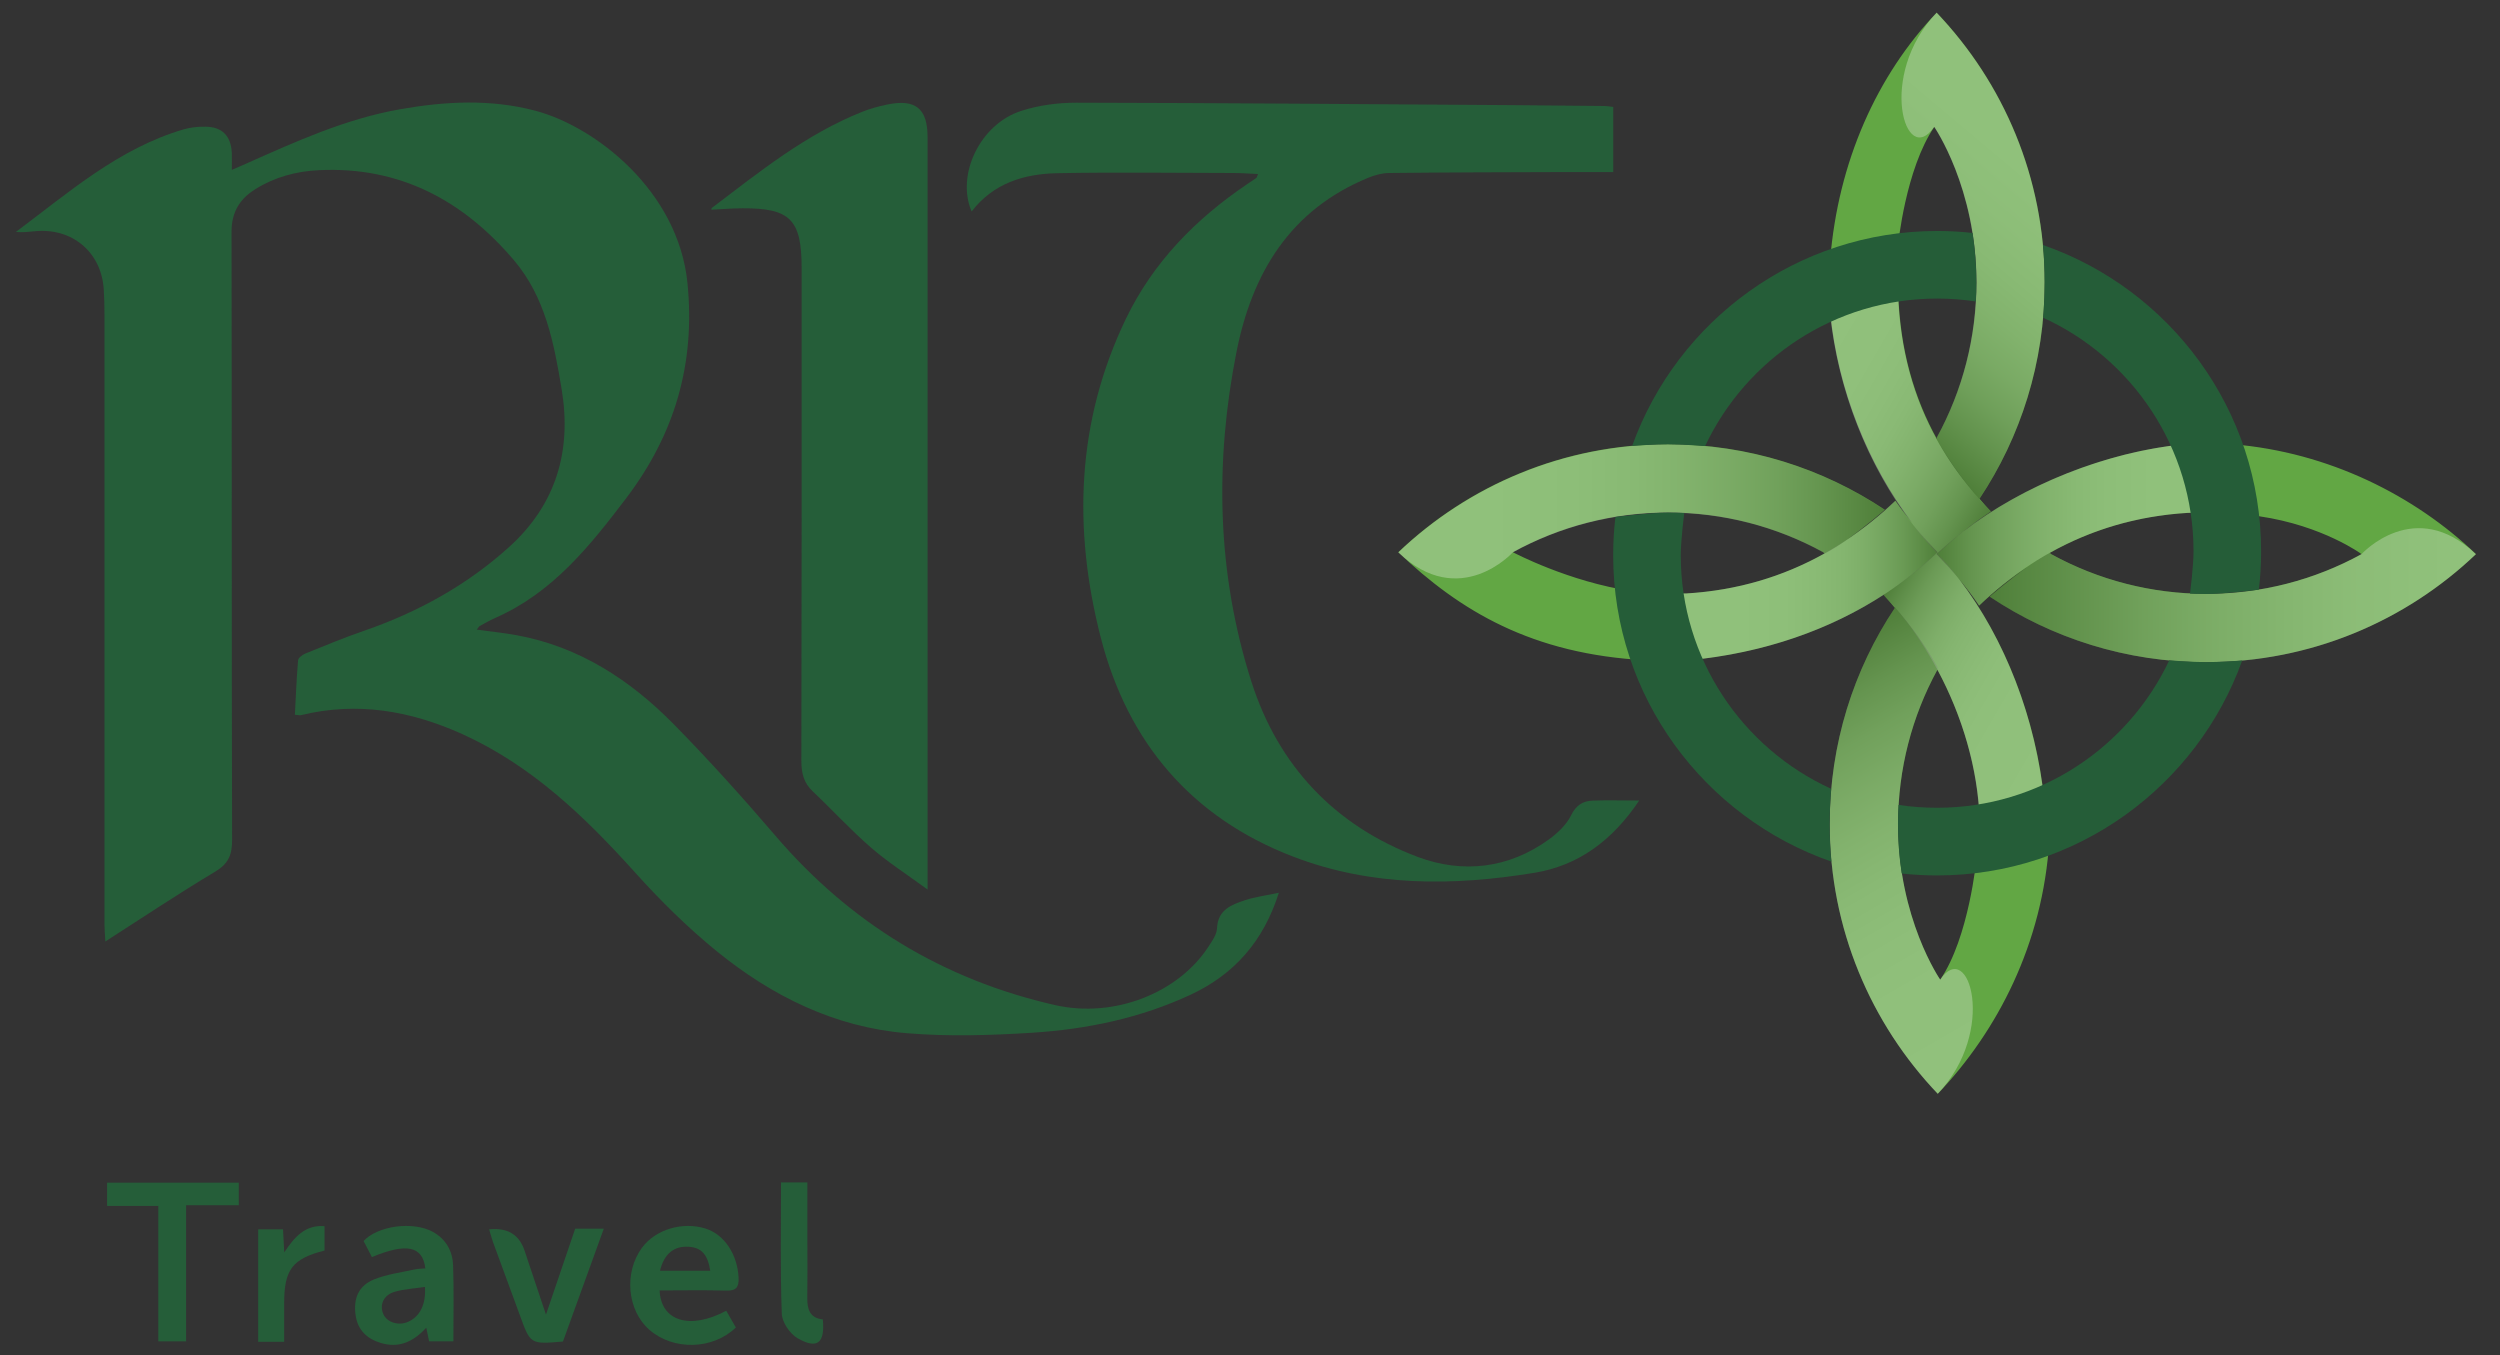 <?xml version="1.0" encoding="UTF-8"?><svg xmlns="http://www.w3.org/2000/svg" xmlns:xlink="http://www.w3.org/1999/xlink" viewBox="0 0 265.61 144"><rect x="0" y="0" width="265.61" height="144" fill="#333333" stroke="none"/><defs><linearGradient id="linear-gradient" x1="211.38" y1="63.23" x2="263.06" y2="63.23" gradientUnits="userSpaceOnUse"><stop offset="0" stop-color="#231f20"/><stop offset=".03" stop-color="#302d2e"/><stop offset=".18" stop-color="#666464"/><stop offset=".32" stop-color="#959393"/><stop offset=".46" stop-color="#bbbaba"/><stop offset=".61" stop-color="#d8d8d8"/><stop offset=".74" stop-color="#eeeded"/><stop offset=".88" stop-color="#fafafa"/><stop offset="1" stop-color="#fff"/></linearGradient><linearGradient id="linear-gradient-2" x1="191.7" y1="37.99" x2="213.63" y2="50.66" gradientUnits="userSpaceOnUse"><stop offset="0" stop-color="#fff"/><stop offset=".21" stop-color="#fcfcfc"/><stop offset=".36" stop-color="#f3f3f3"/><stop offset=".48" stop-color="#e4e4e4"/><stop offset=".58" stop-color="#d0cfcf"/><stop offset=".68" stop-color="#b5b3b4"/><stop offset=".78" stop-color="#949292"/><stop offset=".87" stop-color="#6c6a6a"/><stop offset=".95" stop-color="#403c3d"/><stop offset="1" stop-color="#231f20"/></linearGradient><linearGradient id="linear-gradient-3" x1="196.22" y1="41.22" x2="219.79" y2="13.13" gradientUnits="userSpaceOnUse"><stop offset="0" stop-color="#231f20"/><stop offset=".04" stop-color="#393536"/><stop offset=".13" stop-color="#676465"/><stop offset=".22" stop-color="#8f8d8e"/><stop offset=".32" stop-color="#b2b0b1"/><stop offset=".43" stop-color="#cecdcd"/><stop offset=".54" stop-color="#e3e3e3"/><stop offset=".66" stop-color="#f3f2f3"/><stop offset=".8" stop-color="#fcfcfc"/><stop offset="1" stop-color="#fff"/></linearGradient><linearGradient id="linear-gradient-4" x1="177" y1="61.69" x2="205.87" y2="61.69" gradientUnits="userSpaceOnUse"><stop offset="0" stop-color="#fff"/><stop offset=".3" stop-color="#fcfcfc"/><stop offset=".45" stop-color="#f5f5f5"/><stop offset=".55" stop-color="#e8e8e8"/><stop offset=".65" stop-color="#d6d6d6"/><stop offset=".73" stop-color="#bfbebe"/><stop offset=".8" stop-color="#a2a0a1"/><stop offset=".87" stop-color="#807d7e"/><stop offset=".93" stop-color="#585556"/><stop offset=".99" stop-color="#2c2829"/><stop offset="1" stop-color="#231f20"/></linearGradient><linearGradient id="linear-gradient-5" x1="197.86" y1="67.11" x2="220.16" y2="79.99" gradientUnits="userSpaceOnUse"><stop offset="0" stop-color="#231f20"/><stop offset=".01" stop-color="#2c2829"/><stop offset=".07" stop-color="#585556"/><stop offset=".13" stop-color="#807d7e"/><stop offset=".2" stop-color="#a2a0a1"/><stop offset=".27" stop-color="#bfbebe"/><stop offset=".35" stop-color="#d6d6d6"/><stop offset=".45" stop-color="#e8e8e8"/><stop offset=".55" stop-color="#f5f5f5"/><stop offset=".7" stop-color="#fcfcfc"/><stop offset="1" stop-color="#fff"/></linearGradient><linearGradient id="linear-gradient-6" x1="148.55" y1="54.33" x2="200.24" y2="54.33" xlink:href="#linear-gradient-2"/><linearGradient id="linear-gradient-7" x1="205.75" y1="55.78" x2="234.09" y2="55.78" gradientUnits="userSpaceOnUse"><stop offset="0" stop-color="#231f20"/><stop offset=".05" stop-color="#403c3d"/><stop offset=".13" stop-color="#6c6a6a"/><stop offset=".22" stop-color="#949292"/><stop offset=".32" stop-color="#b5b3b4"/><stop offset=".42" stop-color="#d0cfcf"/><stop offset=".52" stop-color="#e4e4e4"/><stop offset=".64" stop-color="#f3f3f3"/><stop offset=".79" stop-color="#fcfcfc"/><stop offset="1" stop-color="#fff"/></linearGradient><linearGradient id="linear-gradient-8" x1="191.66" y1="70.13" x2="215.16" y2="110.84" xlink:href="#linear-gradient-7"/></defs><g isolation="isolate"><g id="Layer_1"><path d="M31.33,75.92c.1-1.93.18-3.85.34-5.77.02-.26.45-.58.76-.71,2.06-.83,4.11-1.69,6.21-2.41,5.75-1.98,10.99-4.87,15.49-8.95,4.97-4.51,6.63-10.22,5.54-16.74-.81-4.88-1.73-9.77-5.08-13.71-5.42-6.37-12.16-9.96-20.7-9.55-2.39.11-4.68.72-6.75,2.01-1.69,1.05-2.55,2.47-2.54,4.56.04,21.54,0,43.07.06,64.61,0,1.58-.4,2.51-1.8,3.35-3.86,2.31-7.61,4.81-11.67,7.42-.04-.77-.09-1.31-.09-1.85,0-21.58,0-43.17,0-64.75,0-.92-.02-1.84-.08-2.76-.29-3.93-3.39-6.5-7.34-6.1-.65.06-1.29.14-1.99.07,5.62-4.2,10.92-8.87,17.83-10.9.73-.21,1.52-.29,2.29-.28,1.8.01,2.73.98,2.82,2.79.02.52,0,1.05,0,1.8.63-.28,1.06-.46,1.49-.65,5.3-2.36,10.59-4.77,16.37-5.79,4.81-.85,9.64-1.11,14.41.16,6.35,1.69,15.16,8.49,16.14,18.31.86,8.62-1.39,16.1-6.51,22.85-3.85,5.07-7.82,10.04-13.89,12.71-.57.25-1.12.57-1.67.87-.08.04-.12.14-.32.38,1.49.21,2.88.35,4.26.6,6.64,1.22,12.04,4.75,16.67,9.45,3.73,3.8,7.3,7.76,10.77,11.81,7.95,9.31,17.86,15.34,29.77,18.04,6.24,1.41,13.06-1.28,16.26-6.2.39-.6.89-1.28.92-1.95.08-1.99,1.53-2.52,2.98-3,1.08-.36,2.24-.5,3.59-.79-1.63,5.16-4.75,8.67-9.35,10.82-5.33,2.49-11.02,3.68-16.84,4.05-4.43.28-8.93.42-13.34.05-7.66-.63-14.35-3.95-20.23-8.74-3.1-2.53-5.98-5.38-8.66-8.36-5.33-5.92-10.99-11.36-18.36-14.69-5.49-2.47-11.15-3.46-17.11-2-.13.03-.29-.01-.63-.04Z" fill="#255e39" stroke-width="0"/><path d="M174.17,85.03c-2.89,4.32-6.52,6.94-11.15,7.7-8.65,1.42-17.31,1.48-25.63-1.72-10.83-4.16-17.58-12.15-20.44-23.27-2.96-11.53-2.59-22.94,2.67-33.87,2.89-6,7.41-10.61,12.89-14.31.32-.22.65-.43.96-.65.06-.05.08-.16.19-.42-.9-.04-1.74-.11-2.58-.11-6.25-.01-12.51-.1-18.76.02-3.53.07-6.79,1.07-9.09,4.07-1.67-3.89.89-9.28,5.27-10.69,1.85-.6,3.89-.87,5.85-.87,15.47.03,30.93.16,46.4.26,3.2.02,6.4.05,9.6.09.38,0,.75.07,1.05.1v6.92c-1.95,0-3.73,0-5.5,0-6.11.02-12.22.03-18.33.1-.74,0-1.52.23-2.21.51-8.3,3.41-12.33,10.12-13.99,18.5-2.33,11.78-2.08,23.53,1.58,35.02,2.86,8.97,8.89,15.32,17.67,18.63,4.77,1.79,9.67,1.25,13.96-1.87.92-.67,1.84-1.54,2.33-2.53.53-1.08,1.24-1.54,2.3-1.58,1.52-.06,3.04-.01,4.95-.01Z" fill="#255e39" stroke-width="0"/><path d="M98.55,94.51c-2.22-1.63-4.25-2.92-6.05-4.49-2.15-1.87-4.08-3.99-6.16-5.95-.96-.91-1.2-1.95-1.2-3.24.04-17.45.03-34.9.03-52.35,0-5.15-1.21-6.38-6.3-6.35-1.1,0-2.21.1-3.29.15,0-.02,0-.15.05-.19,5.05-3.83,10-7.83,15.97-10.21.85-.34,1.74-.58,2.64-.77,3.03-.63,4.31.42,4.31,3.46,0,24.53,0,49.06,0,73.59,0,1.97,0,3.94,0,6.36Z" fill="#255e39" stroke-width="0"/><path d="M70.08,137.09c.13,3.29,3.23,4.23,7.08,2.17.34.59.68,1.2,1.02,1.78-2.46,2.38-6.65,2.46-9.19.24-2.36-2.06-2.72-6.09-.78-8.72,1.44-1.95,4.33-2.81,6.79-2.02,1.98.64,3.37,2.78,3.47,5.23.04.98-.25,1.38-1.3,1.35-2.36-.07-4.71-.02-7.08-.02ZM70.12,135.01h5.34c-.27-1.75-.95-2.47-2.31-2.55-1.56-.09-2.59.75-3.03,2.55Z" fill="#255e39" stroke-width="0"/><path d="M39.52,133.57c-.33-.64-.62-1.19-.89-1.72,1.48-1.61,5.22-2.14,7.36-.97,1.4.77,2.1,2.05,2.15,3.56.09,2.65.03,5.31.03,8.07h-2.58c-.08-.4-.17-.84-.3-1.45-1.4,1.52-2.94,2.21-4.87,1.61-1.48-.46-2.42-1.39-2.64-2.94-.25-1.8.32-3.13,1.96-3.8,1.36-.55,2.87-.74,4.32-1.06.37-.08.75-.08,1.13-.11-.28-2.37-1.99-2.74-5.68-1.2ZM45.15,136.73c-1.09.16-2.18.22-3.21.51-1.19.34-1.65,1.4-1.21,2.38.39.88,1.61,1.26,2.62.82,1.24-.54,1.92-1.82,1.8-3.71Z" fill="#255e39" stroke-width="0"/><path d="M16.82,142.51v-14.39h-5.44v-2.47h13.99v2.4h-5.6v14.46h-2.95Z" fill="#255e39" stroke-width="0"/><path d="M58,139.69c1.06-3.12,2.08-6.13,3.11-9.15h3.04c-1.47,4.07-2.91,8.04-4.34,11.99-3.47.3-3.46.29-4.58-2.8-.94-2.59-1.91-5.17-2.85-7.76-.16-.44-.27-.89-.41-1.36q2.91-.3,3.76,2.26c.74,2.23,1.49,4.46,2.28,6.82Z" fill="#255e39" stroke-width="0"/><path d="M87.42,140.19c.24,2.51-.59,3.19-2.68,1.99-.82-.47-1.65-1.7-1.68-2.61-.17-4.62-.08-9.25-.08-13.95h2.8c0,2.18,0,4.3,0,6.41,0,1.93.02,3.87-.01,5.8-.02,1.23.24,2.21,1.65,2.35Z" fill="#255e39" stroke-width="0"/><path d="M30.18,142.56h-2.75v-11.95h2.64c.04.68.08,1.42.13,2.45,1.1-1.65,2.21-2.94,4.28-2.79v2.59c-3.43.88-4.29,2.02-4.29,5.63,0,1.3,0,2.6,0,4.06Z" fill="#255e39" stroke-width="0"/><path d="M234.41,70.35c11.11,0,21.2-4.37,28.65-11.48-6.52-6.22-15.62-10.82-25.84-11.67,0,0,1.26,4.2,1.63,7.5l1.18.15c6.76.99,10.87,4.02,10.87,4.02-5.01,2.75-10.65,4.22-16.49,4.22s-11.48-1.47-16.49-4.22l-.14-.13c4.41-2.47,9.3-3.93,14.67-4.25l1.65-.04c-.38-2.49-1.06-5.03-2.07-7.25-8.23.81-17.06,4.33-23.51,9.32.95-.76,1.94-1.48,3-2.18-.42-.43-.81-.89-1.21-1.35,4.39-6.58,6.93-14.48,6.93-22.99,0-11.11-4.37-21.2-11.48-28.66-6.34,6.65-10.48,15.84-11.32,26.31,2.28-.79,4.75-1.34,7.22-1.63,0,0,.79-8.06,3.85-12.54,0,0,4.48,6.47,4.48,16.52,0,5.84-1.47,11.48-4.22,16.49l.04.2c-2.41-4.35-3.94-9.44-4.14-15.62-3.3.45-7.22,2.19-7.22,2.19.83,8.15,4.01,16.09,8.71,22.3-.59-.73-1.18-1.48-1.73-2.28l-.05-.08c-1.65,1.58-3.41,2.97-5.24,4.19,2.09-1.46,4.11-3.23,4.11-3.23-6.59-4.4-14.51-6.97-23.03-6.97-11.11,0-21.2,4.37-28.66,11.48,6.53,6.22,14.19,10.85,26.35,11.48l-1.49-7.34c-6.76-.99-12.69-4.14-12.69-4.14,5.01-2.76,10.65-4.22,16.49-4.22s11.48,1.47,16.49,4.22l.14.13c-4.41,2.47-9.3,3.93-14.67,4.25l-2.17.04c.38,2.49,1.31,4.84,2.32,7.07,8.11-.76,15.18-3.29,20.96-7.08-.06.04-.11.09-.17.13.41.43.8.91,1.2,1.37-4.39,6.58-6.92,14.47-6.92,22.97,0,11.11,4.37,21.2,11.48,28.66,6.33-6.65,11.18-15.96,11.85-26.97,0,0-5.28,1.69-7.74,1.99,0,0-.79,8.37-3.85,12.85,0,0-4.48-6.47-4.48-16.52,0-5.81,1.46-11.42,4.18-16.4,2.61,4.85,4.33,10.48,4.5,16.1,3.31-.45,6.87-2.12,6.87-2.12-.88-8.74-4.18-17.28-9.1-23.66.74.89,1.45,1.81,2.11,2.79l.05.08c1.65-1.58,3.41-2.97,5.24-4.19-2.09,1.46-4.12,3.23-4.12,3.23,6.59,4.4,14.51,6.97,23.03,6.97ZM210.05,52.73c-1.6-1.84-3.04-3.82-4.24-5.99,1.22,2.15,2.65,4.14,4.24,5.99ZM193.93,58.77s0,0,0,0t0,0ZM201.91,65.27c.16.2.32.41.49.61-.16-.2-.32-.41-.49-.61ZM205.77,58.76s.02-.01.02-.02c.02.02.03.04.05.05,0,0-.02.01-.02.02-.02-.02-.03-.04-.05-.05ZM217.69,58.78s0,0-.01,0c0,0,0,0,.01,0Z" fill="#62a744" stroke-width="0"/><path d="M217.76,58.74l.15.14c5.01,2.75,10.65,4.22,16.49,4.22s11.48-1.47,16.49-4.22c0,0,5.64-6.22,12.16,0h0c-7.45,7.1-17.54,11.48-28.65,11.48-8.52,0-16.44-2.57-23.03-6.97,0,0,3.83-3.35,6.39-4.64Z" fill="url(#linear-gradient)" mix-blend-mode="multiply" opacity=".3" stroke-width="0"/><g mix-blend-mode="multiply" opacity=".3"><path d="M205.87,58.83c1.78-1.69,3.59-3.12,5.64-4.48-5.63-5.81-9.53-13.07-9.86-23.26-3.3.45-7.22,2.19-7.22,2.19.98,9.64,5.22,19.03,11.44,25.55Z" fill="url(#linear-gradient-2)" stroke-width="0"/></g><path d="M205.79,46.71c1.28,2.27,2.8,4.38,4.49,6.31h0c4.4-6.59,6.95-14.49,6.95-23.01,0-11.11-4.37-21.2-11.48-28.66h0c-6.34,6.65-3.32,16.62-.26,12.13,0,0,4.48,6.47,4.48,16.52,0,5.84-1.47,11.48-4.22,16.49l.04.21Z" fill="url(#linear-gradient-3)" mix-blend-mode="multiply" opacity=".3" stroke-width="0"/><path d="M201.41,53.3c1.33,1.97,2.83,3.68,4.45,5.38h0c-6.52,6.22-15.59,10.45-26.54,11.48-1.01-2.23-1.94-4.57-2.32-7.07l2.17-.04c8.65-.52,16.07-3.99,22.19-9.85l.05.08Z" fill="url(#linear-gradient-4)" mix-blend-mode="multiply" opacity=".3" stroke-width="0"/><g mix-blend-mode="multiply" opacity=".3"><path d="M205.75,58.73c-1.78,1.69-3.59,3.12-5.64,4.48,5.63,5.82,9.93,14.94,10.21,24.04,3.31-.45,6.87-2.12,6.87-2.12-1.02-10.06-5.22-19.87-11.44-26.39Z" fill="url(#linear-gradient-5)" stroke-width="0"/></g><path d="M193.85,58.82l-.15-.13c-5.01-2.76-10.65-4.22-16.49-4.22s-11.48,1.47-16.49,4.22c0,0-5.64,6.22-12.16,0h0c7.46-7.1,17.54-11.48,28.66-11.48,8.52,0,16.44,2.57,23.03,6.97,0,0-3.83,3.35-6.39,4.64Z" fill="url(#linear-gradient-6)" mix-blend-mode="multiply" opacity=".3" stroke-width="0"/><path d="M210.2,64.26c-1.33-1.97-2.82-3.68-4.45-5.39h0c6.52-6.22,16.79-10.73,26.26-11.67,1.01,2.23,1.69,4.76,2.07,7.25l-1.65.04c-8.64.52-16.06,3.99-22.19,9.85l-.05-.08Z" fill="url(#linear-gradient-7)" mix-blend-mode="multiply" opacity=".3" stroke-width="0"/><g mix-blend-mode="multiply" opacity=".3"><path d="M205.83,70.85c-1.28-2.27-2.8-4.38-4.49-6.31h0c-4.4,6.59-6.95,14.49-6.95,23.01,0,11.11,4.37,21.2,11.48,28.66h0c6.34-6.65,3.32-16.62.26-12.13,0,0-4.48-6.47-4.48-16.52,0-5.84,1.47-11.48,4.22-16.49l-.04-.21Z" fill="url(#linear-gradient-8)" stroke-width="0"/></g><path d="M202.04,92.77c-.26-1.71-.39-3.46-.39-5.22,0-.68.02-1.36.06-2.03h0c1.33.2,2.7.3,4.09.3,10.89,0,20.3-6.41,24.67-15.66,0,0,2.56.19,3.95.19,1.28,0,3.8-.17,3.8-.17-4.78,13.29-17.5,22.83-32.42,22.83-1.26,0-2.51-.07-3.74-.2v-.03Z" fill="#255d38" stroke-width="0"/><path d="M233.05,58.57c0-11.02-6.57-20.53-15.99-24.82v.11c.11-1.29.17-2.59.17-3.91s-.06-2.63-.18-3.92h0c13.48,4.68,23.18,17.5,23.18,32.55,0,1.38-.08,2.74-.24,4.07,0,0-3.74.46-5.58.46-.58,0-1.15-.02-1.73-.04,0,0,.37-2.96.37-4.48Z" fill="#255d38" stroke-width="0"/><path d="M209.58,24.78c.26,1.72.4,3.46.4,5.22,0,.68-.02,1.36-.06,2.03h0c-1.33-.2-2.7-.31-4.09-.31-10.89,0-20.3,6.41-24.67,15.67,0,0-2.56-.19-3.95-.19-1.28,0-3.8.17-3.8.17,4.77-13.29,17.5-22.83,32.42-22.83,1.26,0,2.51.07,3.74.21v.03Z" fill="#255d38" stroke-width="0"/><path d="M178.57,58.99c0,11.01,6.57,20.53,15.99,24.82v-.11c-.11,1.29-.17,2.59-.17,3.92s.06,2.63.18,3.92h0c-13.47-4.68-23.18-17.5-23.18-32.54,0-1.38.08-2.74.24-4.08,0,0,3.74-.46,5.58-.46.58,0,1.15.02,1.73.04,0,0-.37,2.96-.37,4.49Z" fill="#255d38" stroke-width="0"/></g></g></svg>